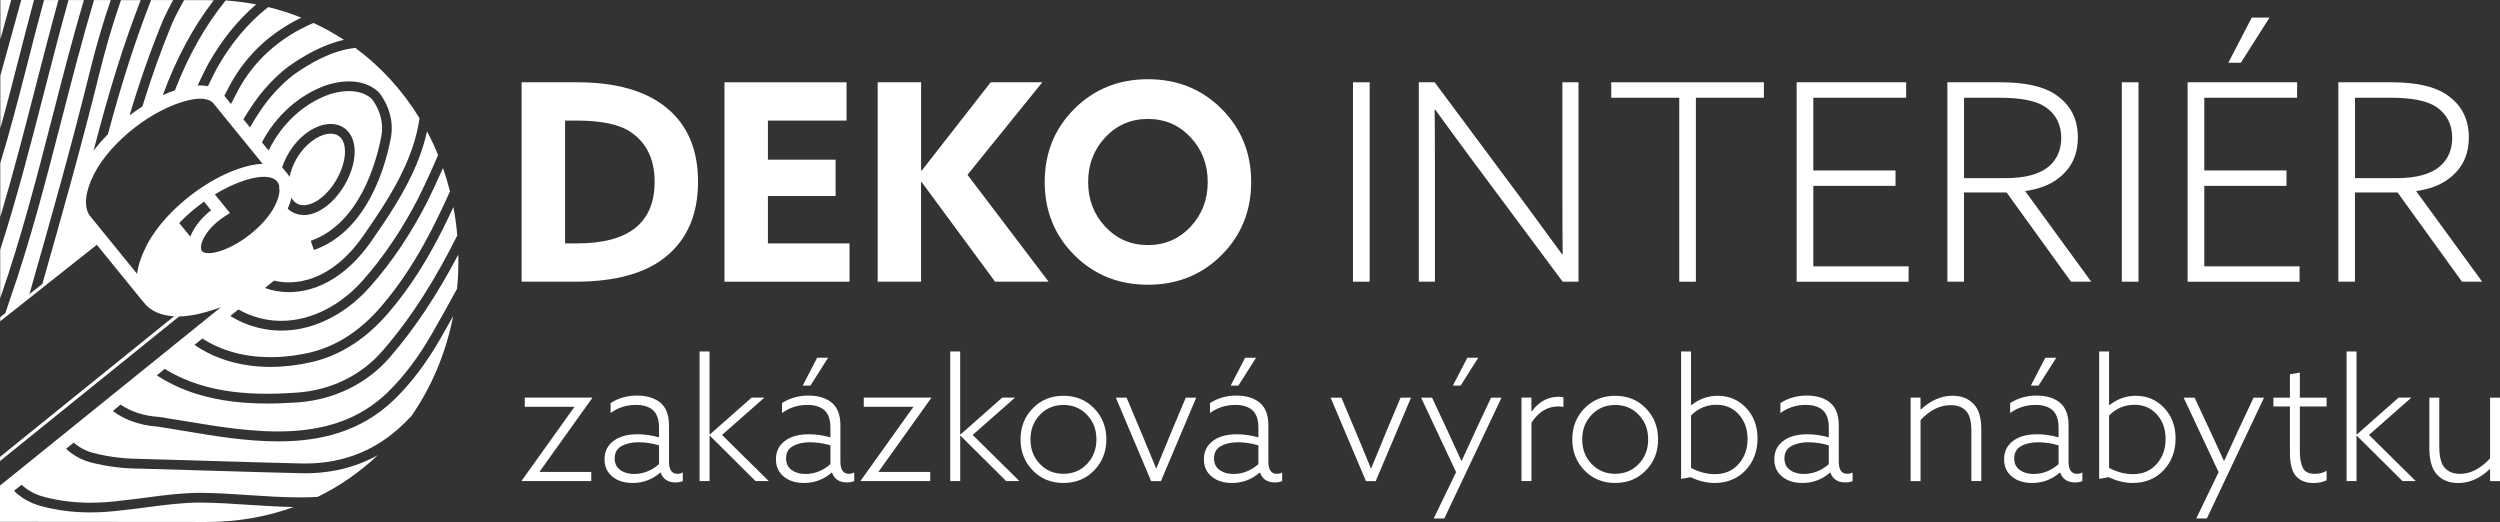 <svg width="364" height="76" viewBox="0 0 364 76" fill="none" xmlns="http://www.w3.org/2000/svg">
<rect x="0" y="0" width="364" height="76" fill="#333333" stroke="none"/>
<path d="M4.193 8.491C3.262 12.117 2.305 15.861 1.258 19.565C1.059 20.355 0.815 21.139 0.584 21.896C0.398 22.505 0.218 23.127 0.039 23.749V31.611C1.9 25.368 3.525 19.06 5.117 12.882C6.202 8.659 7.319 4.326 8.507 0.006H6.408C5.631 2.856 4.905 5.693 4.186 8.491" fill="white"/>
<path d="M0.128 43.126C3.101 34.603 5.38 25.724 7.596 17.136C9.04 11.515 10.53 5.725 12.212 0.013H9.971C8.738 4.443 7.589 8.899 6.472 13.244C4.514 20.86 2.498 28.703 0.032 36.365V43.43C0.058 43.327 0.09 43.23 0.128 43.133V43.126Z" fill="white"/>
<path d="M1.413 6.081C0.963 7.72 0.507 9.365 0.051 11.016V18.671C1.034 15.155 1.945 11.593 2.831 8.141C3.518 5.453 4.212 2.74 4.95 0H3.095C2.523 2.047 1.965 4.074 1.413 6.081Z" fill="white"/>
<path d="M42.761 73.824C40.597 73.785 38.395 73.643 36.25 73.507C33.92 73.351 31.512 73.189 29.181 73.176H29.13C26.568 73.176 24.077 73.507 21.669 73.824C20.488 73.979 19.255 74.141 18.023 74.264C16.302 74.491 14.703 74.608 13.149 74.608C10.665 74.608 8.347 74.316 6.08 73.714C4.482 73.299 3.101 72.522 2.035 71.467L3.146 70.579C4.019 71.402 5.143 72.017 6.433 72.347C8.591 72.917 10.787 73.189 13.156 73.196C14.658 73.196 16.193 73.086 17.855 72.865H17.881C19.101 72.736 20.315 72.581 21.496 72.419C23.949 72.095 26.491 71.764 29.143 71.758H29.194C31.57 71.771 33.997 71.939 36.347 72.095C38.761 72.257 41.252 72.419 43.647 72.419C44.488 72.419 45.355 72.399 46.234 72.354C49.47 70.774 52.417 68.721 55.011 66.272C53.984 66.836 52.918 67.322 51.82 67.704C49.509 68.507 47.005 68.915 44.366 68.908C44.122 68.908 43.884 68.908 43.64 68.895C39.088 68.785 34.664 68.656 30.382 68.526C27.146 68.429 23.794 68.326 20.449 68.235C17.888 68.222 15.525 67.924 13.226 67.328C11.884 66.978 10.658 66.298 9.618 65.346L10.735 64.446C11.563 65.165 12.533 65.677 13.573 65.942C15.756 66.519 18.01 66.797 20.469 66.817H20.482C23.833 66.901 27.185 67.004 30.421 67.102C34.697 67.237 39.12 67.367 43.672 67.477C49.246 67.639 54.061 65.942 57.99 62.438C58.652 61.849 59.281 61.234 59.884 60.599C62.825 56.364 64.925 51.429 65.978 46.027C65.374 47.109 64.764 48.178 64.148 49.259C62.035 52.925 59.884 55.768 57.374 58.209C52.507 62.892 46.594 64.271 40.481 64.265C35.872 64.265 31.159 63.475 26.697 62.724C25.413 62.51 24.199 62.303 22.979 62.121C21.541 62.018 20.186 61.726 18.966 61.247C18.023 60.878 17.175 60.411 16.43 59.835L17.567 58.909C19.024 59.926 20.944 60.56 23.101 60.703H23.165C24.398 60.891 25.624 61.098 26.928 61.312C36.976 62.989 48.372 64.893 56.398 57.167C58.812 54.822 60.886 52.076 62.928 48.527C64.167 46.377 65.368 44.214 66.549 42.044C66.671 40.717 66.742 39.376 66.742 38.016C66.742 37.692 66.742 37.382 66.729 37.071C63.621 42.971 60.366 47.86 56.783 51.999C55.14 53.903 53.149 55.444 50.851 56.577C48.597 57.691 46.145 58.358 43.57 58.572H43.557C41.888 58.689 40.34 58.754 38.889 58.754C36.61 58.754 34.562 58.598 32.636 58.287C28.854 57.678 25.637 56.493 22.831 54.654L23.987 53.708C30.157 57.549 37.592 57.581 43.454 57.147C48.327 56.752 52.687 54.583 55.724 51.053C60.173 45.924 63.583 40.27 66.581 34.279C66.459 32.874 66.273 31.494 66.016 30.147C65.117 32.084 64.103 34.163 62.973 36.196C61.04 39.687 59.018 42.647 56.803 45.257C53.522 49.194 49.701 51.707 45.445 52.705C43.371 53.184 41.336 53.423 39.371 53.423C38.331 53.423 37.303 53.352 36.302 53.216C33.297 52.808 30.62 51.798 28.321 50.218L29.47 49.291C31.506 50.606 33.862 51.455 36.488 51.811C39.204 52.18 42.112 52.018 45.13 51.332C49.085 50.392 52.655 48.042 55.73 44.344C57.888 41.805 59.852 38.916 61.746 35.51C63.191 32.906 64.462 30.206 65.515 27.861C65.22 26.702 64.886 25.575 64.501 24.461C63.737 26.21 62.947 27.868 62.177 29.435C61.014 31.708 59.743 33.871 58.408 35.873C56.995 37.99 55.467 39.972 53.849 41.785C51.91 43.981 49.58 45.71 47.108 46.798C45.092 47.685 43.037 48.132 40.989 48.132C40.225 48.132 39.454 48.074 38.69 47.944C36.86 47.64 35.101 46.98 33.535 46.002L34.709 45.056C36.006 45.794 37.438 46.293 38.921 46.552C43.75 47.349 48.937 45.211 52.809 40.846C54.369 39.078 55.865 37.148 57.239 35.082C58.549 33.133 59.788 31.015 60.925 28.8C61.881 26.857 62.864 24.772 63.782 22.564C63.3 21.378 62.761 20.232 62.17 19.125C61.836 20.679 61.336 22.266 60.661 23.891C58.941 28.017 56.353 31.851 54.055 35.128C52.154 37.893 48.058 42.53 41.984 42.537C40.815 42.524 39.666 42.323 38.575 41.934L39.91 40.853C40.584 41.028 41.284 41.105 41.99 41.112C47.429 41.112 51.165 36.844 52.905 34.312C56.648 28.962 60.244 23.321 61.079 17.208C58.626 13.186 55.461 9.721 51.737 6.969C48.225 7.37 45.156 9.209 42.812 10.841C40.899 12.318 39.217 14.144 37.804 16.275C37.297 17.026 36.828 17.784 36.398 18.548L35.441 17.376C35.814 16.735 36.218 16.1 36.636 15.479C38.138 13.212 39.936 11.269 41.977 9.695L42.003 9.676C44.167 8.173 46.908 6.509 50.08 5.803C48.668 4.883 47.191 4.054 45.644 3.342C40.86 5.382 37.053 8.717 34.709 13.069C34.331 13.775 33.965 14.468 33.631 15.142L32.661 13.944C32.925 13.438 33.194 12.92 33.477 12.389C34.709 10.09 36.321 8.05 38.247 6.314C39.891 4.838 41.785 3.581 43.872 2.571C42.318 1.943 40.706 1.431 39.043 1.03C36.103 3.348 33.58 6.36 31.551 9.993C31.114 10.835 30.69 11.683 30.286 12.538C29.823 12.454 29.316 12.422 28.77 12.441C29.258 11.398 29.772 10.356 30.311 9.319L30.324 9.3C32.244 5.874 34.581 2.973 37.291 0.641C35.846 0.369 34.369 0.175 32.86 0.065C29.868 3.763 27.435 8.063 25.47 13.153C24.886 13.354 24.295 13.581 23.705 13.853C25.657 8.529 28.096 3.97 31.12 0.039C30.812 0.026 30.498 0.026 30.189 0.019H26.799C26.196 1.095 25.612 2.208 25.072 3.381C23.486 7.202 22.029 11.275 20.726 15.517C20.096 15.912 19.48 16.34 18.87 16.793C20.321 11.891 21.977 7.189 23.788 2.817L23.801 2.791C24.244 1.833 24.713 0.907 25.201 0.013H21.997C19.75 5.745 17.721 12.027 15.711 19.546C14.941 20.329 14.234 21.139 13.624 21.955C15.827 13.38 18.016 6.36 20.482 0.019H17.612C16.443 3.387 15.39 6.936 14.446 10.783C11.897 21.106 9.014 31.352 6.17 41.332C5.56 41.818 4.931 42.31 4.282 42.828C7.3 32.265 10.376 21.391 13.079 10.44C13.99 6.729 14.998 3.29 16.122 0.013H13.682C11.955 5.829 10.427 11.755 8.95 17.493C6.729 26.106 4.443 35.018 1.451 43.592C1.226 44.246 1.002 44.92 0.783 45.581C0.533 45.775 0.276 45.982 0.026 46.183V46.779C0.18 46.649 0.347 46.52 0.507 46.397C1.727 45.438 2.909 44.492 4.058 43.592C4.7 43.081 5.329 42.582 5.945 42.096C9.149 39.564 11.949 37.349 14.1 35.639L20.764 43.838H20.777L20.905 44C21.855 45.25 23.384 45.943 25.342 46.053L0.925 65.774L0.006 66.519V67.127L1.002 66.318L26.074 46.079C26.934 46.06 27.865 45.943 28.854 45.723C29.926 45.477 31.03 45.147 32.16 44.732L1.984 69.103L0.873 69.99L0 70.696V75.974L30.125 76C34.6 76 38.851 75.236 42.761 73.824ZM44.212 31.3C43.313 31.3 42.517 30.976 41.894 30.387C42.138 29.83 42.324 29.299 42.433 28.787C42.536 28.975 42.658 29.15 42.799 29.299C43.172 29.688 43.64 29.882 44.212 29.882C45.49 29.882 47.037 28.878 48.263 27.265C49.239 25.977 49.926 24.429 50.151 23.017C50.363 21.696 50.145 20.595 49.56 19.999C49.201 19.643 48.732 19.461 48.154 19.461C46.722 19.461 44.989 20.556 43.737 22.253C42.921 23.367 42.388 24.61 42.164 25.769C42.074 25.614 41.984 25.452 41.868 25.31C41.791 25.212 41.714 25.115 41.624 25.031L41.079 24.364C41.413 23.341 41.933 22.331 42.607 21.417C44.141 19.332 46.267 18.05 48.154 18.05C49.111 18.05 49.933 18.38 50.555 19.008C51.48 19.941 51.827 21.45 51.544 23.25C51.281 24.908 50.51 26.644 49.38 28.133C47.878 30.128 45.939 31.313 44.212 31.313M47.474 12.415H47.493C50.626 11.398 53.419 11.768 55.165 13.445L55.21 13.484L55.242 13.536C56.732 15.517 57.323 17.836 56.912 20.064C56.43 22.609 55.422 26.352 53.387 29.727C51.364 33.081 48.777 35.328 45.708 36.397L45.246 35.063C52.392 32.55 54.819 23.548 55.531 19.798C55.872 17.985 55.384 16.081 54.17 14.429C52.803 13.16 50.536 12.914 47.942 13.749C44.18 15.077 40.944 18.095 39.114 21.922L38.138 20.724C40.173 16.838 43.57 13.795 47.486 12.415M21.31 35.814C20.565 37.271 20.116 38.631 19.962 39.875L13.014 31.326C12.161 30.018 12.411 27.842 13.708 25.316C16.154 20.549 22.376 15.725 27.576 14.565C29.329 14.17 30.632 14.384 31.159 15.155L38.247 23.859C37.682 23.865 37.072 23.95 36.43 24.092C34.196 24.591 31.75 25.705 29.361 27.298C25.804 29.675 22.864 32.783 21.303 35.814M28.032 33.742C27.904 33.994 27.794 34.227 27.711 34.454L26.093 32.472C27.165 31.358 28.392 30.303 29.708 29.351L30.729 30.614C29.554 31.546 28.591 32.647 28.032 33.742ZM31.326 36.747C30.215 36.999 29.605 36.805 29.4 36.54C29.194 36.274 29.169 35.626 29.695 34.603C30.234 33.56 31.319 32.427 32.603 31.579L33.477 31.009L31.281 28.308C33.194 27.142 35.101 26.32 36.847 25.931C38.549 25.556 39.846 25.744 40.385 26.462C40.501 26.618 40.584 26.799 40.642 27C40.642 27.285 40.661 27.563 40.7 27.835C40.648 28.464 40.404 29.221 39.981 30.05C38.472 32.971 34.517 36.041 31.326 36.753" fill="white"/>
<path d="M0.058 5.706C0.578 3.821 1.104 1.917 1.631 0H0.058V5.719C0.058 5.706 0.058 5.706 0.058 5.699" fill="white"/>
<path d="M75.949 41.015V11.981H84.019C89.714 11.981 94.08 13.231 97.098 15.731C100.122 18.231 101.631 21.806 101.631 26.456C101.631 31.106 100.148 34.629 97.181 37.181C94.209 39.739 89.734 41.015 83.743 41.015H75.949ZM82.273 35.439H84.019C91.544 35.439 95.313 32.447 95.313 26.456C95.313 23.276 94.196 20.899 91.974 19.319C90.331 18.147 87.666 17.557 83.981 17.557H82.273V35.439Z" fill="white"/>
<path d="M105.483 41.015V11.981H123.255V17.557H111.807V23.25H121.663V28.541H111.807V35.439H123.692V41.015H105.483Z" fill="white"/>
<path d="M127.788 41.015V11.981H134.112V24.817L134.189 24.856L144.244 11.981H151.756L140.867 25.452L152.674 41.008H144.88L134.183 26.495L134.106 26.534V41.008H127.782L127.788 41.015Z" fill="white"/>
<path d="M177.856 37.142C174.979 40.017 171.409 41.455 167.14 41.455C162.87 41.455 159.3 40.017 156.424 37.142C153.547 34.273 152.109 30.717 152.109 26.495C152.109 22.272 153.547 18.723 156.424 15.848C159.3 12.979 162.87 11.534 167.14 11.534C171.409 11.534 174.979 12.972 177.856 15.848C180.732 18.723 182.17 22.272 182.17 26.495C182.17 30.717 180.732 34.266 177.856 37.142ZM160.937 33.016C162.607 34.791 164.674 35.685 167.14 35.685C169.605 35.685 171.673 34.791 173.342 33.016C175.011 31.235 175.846 29.066 175.846 26.501C175.846 23.937 175.011 21.761 173.342 19.986C171.673 18.205 169.605 17.318 167.14 17.318C164.674 17.318 162.607 18.205 160.937 19.986C159.268 21.767 158.433 23.937 158.433 26.501C158.433 29.066 159.268 31.242 160.937 33.016Z" fill="white"/>
<path d="M196.995 41.015V11.981H199.422V41.015H196.995Z" fill="white"/>
<path d="M208.925 41.015H206.581V11.981H208.886L222.042 29.662C223.685 31.883 225.49 34.344 227.448 37.038L227.525 36.999C227.499 35.128 227.486 32.226 227.486 28.302V11.981H229.83V41.015H227.525L214.369 23.334C212.726 21.113 210.921 18.658 208.963 15.958L208.886 15.997C208.912 17.868 208.925 20.77 208.925 24.701V41.021V41.015Z" fill="white"/>
<path d="M244.501 41.015V14.229H234.6V11.981H256.822V14.229H246.921V41.015H244.494H244.501Z" fill="white"/>
<path d="M261.592 41.015V11.981H277.535V14.229H264.019V24.817H275.987V27.065H264.019V38.774H277.894V41.021H261.599L261.592 41.015Z" fill="white"/>
<path d="M283.538 41.015V11.981H291.249C294.799 11.981 297.451 12.558 299.197 13.71C301.425 15.181 302.536 17.266 302.536 19.967C302.536 22.667 301.528 24.63 299.512 26.1C298.376 26.955 296.822 27.531 294.864 27.822L304.482 41.015H301.541L292.161 28.023H285.958V41.015H283.531H283.538ZM285.965 25.938H292.006C294.838 25.938 296.937 25.374 298.286 24.254C299.506 23.211 300.116 21.819 300.116 20.083C300.116 18.108 299.332 16.592 297.772 15.55C296.449 14.669 294.222 14.229 291.095 14.229H285.965V25.938Z" fill="white"/>
<path d="M308.937 41.015V11.981H311.364V41.015H308.937Z" fill="white"/>
<path d="M318.517 41.015V11.981H334.459V14.229H320.944V24.817H332.912V27.065H320.944V38.774H334.819V41.021H318.523L318.517 41.015ZM330.446 2.558L326.273 9.132H324.443L327.859 2.558H330.446Z" fill="white"/>
<path d="M340.462 41.015V11.981H348.173C351.724 11.981 354.376 12.558 356.122 13.71C358.35 15.181 359.461 17.266 359.461 19.967C359.461 22.667 358.453 24.63 356.437 26.1C355.3 26.955 353.746 27.531 351.788 27.822L361.406 41.015H358.465L349.085 28.023H342.883V41.015H340.456H340.462ZM342.889 25.938H348.931C351.762 25.938 353.862 25.374 355.21 24.254C356.43 23.211 357.04 21.819 357.04 20.083C357.04 18.108 356.257 16.592 354.697 15.55C353.374 14.669 351.146 14.229 348.019 14.229H342.889V25.938Z" fill="white"/>
<path d="M86.087 70.048H75.974L75.949 69.996L83.615 59.272L83.589 59.226H76.411V57.892H86.209L86.234 57.944L78.568 68.669L78.594 68.714H86.087V70.048Z" fill="white"/>
<path d="M92.116 70.32C90.953 70.32 90.01 70.042 89.271 69.478C88.437 68.85 88.019 67.982 88.019 66.862C88.019 65.657 88.526 64.718 89.541 64.045C90.376 63.501 91.474 63.229 92.847 63.229C93.83 63.229 94.864 63.378 95.955 63.675V62.264C95.955 61.098 95.66 60.249 95.075 59.718C94.485 59.207 93.663 58.954 92.603 58.954C91.217 58.954 89.984 59.349 88.905 60.139V58.682C90.048 57.957 91.332 57.594 92.751 57.594C94.17 57.594 95.345 57.95 96.18 58.656C96.995 59.349 97.406 60.437 97.406 61.92V67.186C97.406 68.39 97.811 68.986 98.632 68.986C98.928 68.986 99.185 68.921 99.416 68.785V70.048C99.12 70.178 98.774 70.243 98.363 70.243C97.252 70.243 96.526 69.763 96.186 68.811H96.135C94.973 69.815 93.637 70.32 92.116 70.32ZM92.308 69.012C93.644 69.012 94.864 68.533 95.955 67.581V64.841C94.941 64.543 93.945 64.394 92.969 64.394C91.994 64.394 91.165 64.582 90.498 64.951C89.83 65.32 89.496 65.916 89.496 66.739C89.496 67.484 89.766 68.047 90.305 68.429C90.844 68.818 91.512 69.012 92.315 69.012H92.308Z" fill="white"/>
<path d="M101.862 70.048V51.176H103.307V63.255L103.332 63.28L109.432 57.892H111.294L105.124 63.326L111.929 70.042H109.997L103.339 63.423L103.313 63.449V70.048H101.862Z" fill="white"/>
<path d="M117.072 70.32C115.91 70.32 114.966 70.042 114.228 69.478C113.393 68.85 112.976 67.982 112.976 66.862C112.976 65.657 113.483 64.718 114.498 64.045C115.332 63.501 116.43 63.229 117.804 63.229C118.787 63.229 119.82 63.378 120.912 63.675V62.264C120.912 61.098 120.616 60.249 120.032 59.718C119.441 59.207 118.62 58.954 117.56 58.954C116.173 58.954 114.941 59.349 113.862 60.139V58.682C115.005 57.957 116.289 57.594 117.708 57.594C119.127 57.594 120.302 57.95 121.136 58.656C121.952 59.349 122.363 60.437 122.363 61.92V67.186C122.363 68.39 122.767 68.986 123.589 68.986C123.884 68.986 124.141 68.921 124.372 68.785V70.048C124.077 70.178 123.73 70.243 123.319 70.243C122.209 70.243 121.483 69.763 121.143 68.811H121.091C119.929 69.815 118.594 70.32 117.072 70.32ZM117.265 69.012C118.6 69.012 119.82 68.533 120.912 67.581V64.841C119.897 64.543 118.902 64.394 117.926 64.394C116.95 64.394 116.122 64.582 115.454 64.951C114.787 65.32 114.453 65.916 114.453 66.739C114.453 67.484 114.722 68.047 115.262 68.429C115.801 68.818 116.469 69.012 117.271 69.012H117.265ZM120.571 52.089L117.997 56.144H116.873L118.979 52.089H120.571Z" fill="white"/>
<path d="M135.441 70.048H125.329L125.303 69.996L132.97 59.272L132.944 59.226H125.766V57.892H135.563L135.589 57.944L127.923 68.669L127.949 68.714H135.441V70.048Z" fill="white"/>
<path d="M138.356 70.048V51.176H139.801V63.255L139.827 63.28L145.926 57.892H147.788L141.618 63.326L148.424 70.042H146.491L139.833 63.423L139.807 63.449V70.048H138.356Z" fill="white"/>
<path d="M150.369 68.494C149.181 67.276 148.591 65.767 148.591 63.973C148.591 62.179 149.181 60.67 150.369 59.453C151.551 58.235 153.04 57.627 154.838 57.627C156.636 57.627 158.125 58.235 159.307 59.453C160.488 60.67 161.085 62.179 161.085 63.973C161.085 65.767 160.494 67.276 159.307 68.494C158.125 69.712 156.636 70.32 154.838 70.32C153.04 70.32 151.551 69.712 150.369 68.494ZM151.409 60.392C150.498 61.35 150.035 62.542 150.035 63.973C150.035 65.405 150.491 66.603 151.409 67.555C152.321 68.507 153.464 68.986 154.838 68.986C156.212 68.986 157.355 68.507 158.266 67.555C159.178 66.603 159.64 65.405 159.64 63.973C159.64 62.542 159.185 61.35 158.266 60.392C157.355 59.44 156.212 58.961 154.838 58.961C153.464 58.961 152.321 59.44 151.409 60.392Z" fill="white"/>
<path d="M170.125 63.902L172.648 57.899H174.17L169.027 70.055H167.608L162.465 57.899H164.032L166.555 63.902C167.191 65.418 167.782 66.842 168.321 68.177H168.372C168.912 66.842 169.502 65.418 170.138 63.902H170.125Z" fill="white"/>
<path d="M179.384 70.32C178.222 70.32 177.278 70.042 176.539 69.478C175.705 68.85 175.287 67.982 175.287 66.862C175.287 65.657 175.795 64.718 176.809 64.045C177.644 63.501 178.742 63.229 180.116 63.229C181.098 63.229 182.132 63.378 183.223 63.675V62.264C183.223 61.098 182.928 60.249 182.343 59.718C181.753 59.207 180.931 58.954 179.872 58.954C178.485 58.954 177.252 59.349 176.173 60.139V58.682C177.316 57.957 178.6 57.594 180.019 57.594C181.438 57.594 182.613 57.95 183.448 58.656C184.263 59.349 184.674 60.437 184.674 61.92V67.186C184.674 68.39 185.079 68.986 185.9 68.986C186.196 68.986 186.453 68.921 186.684 68.785V70.048C186.388 70.178 186.042 70.243 185.631 70.243C184.52 70.243 183.795 69.763 183.454 68.811H183.403C182.241 69.815 180.905 70.32 179.384 70.32ZM179.576 69.012C180.912 69.012 182.132 68.533 183.223 67.581V64.841C182.209 64.543 181.213 64.394 180.238 64.394C179.262 64.394 178.433 64.582 177.766 64.951C177.098 65.32 176.764 65.916 176.764 66.739C176.764 67.484 177.034 68.047 177.573 68.429C178.112 68.818 178.78 69.012 179.583 69.012H179.576ZM182.883 52.089L180.308 56.144H179.185L181.291 52.089H182.883Z" fill="white"/>
<path d="M201.4 63.902L203.923 57.899H205.445L200.302 70.055H198.883L193.74 57.899H195.307L197.83 63.902C198.465 65.418 199.056 66.842 199.595 68.177H199.647C200.186 66.842 200.777 65.418 201.413 63.902H201.4Z" fill="white"/>
<path d="M214.671 63.06L217.098 57.899H218.62L210.292 75.488H208.751L212.006 68.746L206.915 57.899H208.507L210.908 63.034C211.544 64.401 212.167 65.754 212.77 67.088H212.822C213.541 65.541 214.157 64.2 214.684 63.06H214.671ZM215.236 52.089L212.668 56.144H211.538L213.644 52.089H215.236Z" fill="white"/>
<path d="M221.528 70.048V57.892H222.973V59.867L223.024 59.893C224.071 58.475 225.368 57.769 226.921 57.769C227.165 57.769 227.403 57.795 227.634 57.84V59.246C227.403 59.2 227.152 59.174 226.876 59.174C225.323 59.174 224.026 59.965 222.979 61.545V70.042H221.535L221.528 70.048Z" fill="white"/>
<path d="M230.703 68.494C229.515 67.276 228.925 65.767 228.925 63.973C228.925 62.179 229.515 60.67 230.703 59.453C231.884 58.235 233.374 57.627 235.172 57.627C236.969 57.627 238.459 58.235 239.64 59.453C240.822 60.67 241.419 62.179 241.419 63.973C241.419 65.767 240.828 67.276 239.64 68.494C238.459 69.712 236.969 70.32 235.172 70.32C233.374 70.32 231.884 69.712 230.703 68.494ZM231.743 60.392C230.831 61.35 230.369 62.542 230.369 63.973C230.369 65.405 230.825 66.603 231.743 67.555C232.655 68.507 233.798 68.986 235.172 68.986C236.546 68.986 237.689 68.507 238.6 67.555C239.512 66.603 239.974 65.405 239.974 63.973C239.974 62.542 239.518 61.35 238.6 60.392C237.689 59.44 236.546 58.961 235.172 58.961C233.798 58.961 232.655 59.44 231.743 60.392Z" fill="white"/>
<path d="M244.77 69.731V51.176H246.215V58.961L246.266 58.987C247.429 58.08 248.7 57.627 250.087 57.627C251.737 57.627 253.117 58.209 254.228 59.382C255.339 60.547 255.897 62.044 255.897 63.85C255.897 65.657 255.313 67.257 254.144 68.481C252.976 69.705 251.48 70.32 249.65 70.32C248.507 70.32 247.345 70.042 246.17 69.478L244.777 69.724L244.77 69.731ZM246.215 68.125C247.358 68.734 248.52 69.038 249.695 69.038C251.114 69.038 252.263 68.552 253.136 67.568C254.01 66.59 254.446 65.372 254.446 63.922C254.446 62.471 254.022 61.299 253.181 60.353C252.34 59.408 251.249 58.935 249.913 58.935C248.475 58.935 247.242 59.453 246.215 60.496V68.131V68.125Z" fill="white"/>
<path d="M262.433 70.32C261.271 70.32 260.327 70.042 259.589 69.478C258.754 68.85 258.337 67.982 258.337 66.862C258.337 65.657 258.844 64.718 259.859 64.045C260.693 63.501 261.791 63.229 263.165 63.229C264.148 63.229 265.181 63.378 266.273 63.675V62.264C266.273 61.098 265.978 60.249 265.393 59.718C264.803 59.207 263.981 58.954 262.921 58.954C261.535 58.954 260.302 59.349 259.223 60.139V58.682C260.366 57.957 261.65 57.594 263.069 57.594C264.488 57.594 265.663 57.95 266.498 58.656C267.313 59.349 267.724 60.437 267.724 61.92V67.186C267.724 68.39 268.128 68.986 268.95 68.986C269.246 68.986 269.502 68.921 269.734 68.785V70.048C269.438 70.178 269.091 70.243 268.681 70.243C267.57 70.243 266.844 69.763 266.504 68.811H266.453C265.291 69.815 263.955 70.32 262.433 70.32ZM262.626 69.012C263.961 69.012 265.181 68.533 266.273 67.581V64.841C265.258 64.543 264.263 64.394 263.287 64.394C262.311 64.394 261.483 64.582 260.815 64.951C260.148 65.32 259.814 65.916 259.814 66.739C259.814 67.484 260.083 68.047 260.623 68.429C261.162 68.818 261.83 69.012 262.632 69.012H262.626Z" fill="white"/>
<path d="M278.183 70.048V57.892H279.628V59.595L279.679 59.621C281.117 58.287 282.658 57.62 284.308 57.62C285.599 57.62 286.626 58.035 287.396 58.857C288.116 59.634 288.475 60.839 288.475 62.49V70.048H287.03V62.762C287.03 61.376 286.78 60.405 286.273 59.848C285.753 59.272 285.002 58.987 284.019 58.987C282.453 58.987 280.989 59.712 279.634 61.163V70.055H278.189L278.183 70.048Z" fill="white"/>
<path d="M295.891 70.32C294.729 70.32 293.785 70.042 293.047 69.478C292.212 68.85 291.795 67.982 291.795 66.862C291.795 65.657 292.302 64.718 293.316 64.045C294.151 63.501 295.249 63.229 296.623 63.229C297.605 63.229 298.639 63.378 299.73 63.675V62.264C299.73 61.098 299.435 60.249 298.851 59.718C298.26 59.207 297.438 58.954 296.379 58.954C294.992 58.954 293.759 59.349 292.681 60.139V58.682C293.823 57.957 295.108 57.594 296.526 57.594C297.945 57.594 299.12 57.95 299.955 58.656C300.77 59.349 301.181 60.437 301.181 61.92V67.186C301.181 68.39 301.586 68.986 302.408 68.986C302.703 68.986 302.96 68.921 303.191 68.785V70.048C302.896 70.178 302.549 70.243 302.138 70.243C301.027 70.243 300.302 69.763 299.961 68.811H299.91C298.748 69.815 297.413 70.32 295.891 70.32ZM296.083 69.012C297.419 69.012 298.639 68.533 299.73 67.581V64.841C298.716 64.543 297.721 64.394 296.745 64.394C295.769 64.394 294.941 64.582 294.273 64.951C293.605 65.32 293.271 65.916 293.271 66.739C293.271 67.484 293.541 68.047 294.08 68.429C294.62 68.818 295.287 69.012 296.09 69.012H296.083ZM299.39 52.089L296.815 56.144H295.692L297.798 52.089H299.39Z" fill="white"/>
<path d="M305.637 69.731V51.176H307.082V58.961L307.133 58.987C308.295 58.08 309.567 57.627 310.953 57.627C312.604 57.627 313.984 58.209 315.095 59.382C316.205 60.547 316.764 62.044 316.764 63.85C316.764 65.657 316.18 67.257 315.011 68.481C313.843 69.705 312.347 70.32 310.517 70.32C309.374 70.32 308.212 70.042 307.037 69.478L305.644 69.724L305.637 69.731ZM307.082 68.125C308.225 68.734 309.387 69.038 310.562 69.038C311.981 69.038 313.13 68.552 314.003 67.568C314.876 66.59 315.313 65.372 315.313 63.922C315.313 62.471 314.889 61.299 314.048 60.353C313.207 59.408 312.116 58.935 310.78 58.935C309.342 58.935 308.109 59.453 307.082 60.496V68.131V68.125Z" fill="white"/>
<path d="M325.695 63.06L328.122 57.899H329.644L321.316 75.488H319.775L323.03 68.746L317.939 57.899H319.531L321.933 63.034C322.568 64.401 323.191 65.754 323.795 67.088H323.846C324.565 65.541 325.181 64.2 325.708 63.06H325.695Z" fill="white"/>
<path d="M334.266 69.284C333.695 68.611 333.412 67.484 333.412 65.903V59.181H331.011V57.899H333.412V54.492L334.857 54.246V57.899H338.754V59.181H334.857V65.657C334.857 66.726 335.005 67.548 335.3 68.131C335.595 68.708 336.173 68.993 337.04 68.993C337.676 68.993 338.247 68.844 338.754 68.546V69.932C338.202 70.197 337.56 70.327 336.841 70.327C335.73 70.327 334.87 69.984 334.266 69.29V69.284Z" fill="white"/>
<path d="M341.663 70.048V51.176H343.108V63.255L343.133 63.28L349.233 57.892H351.095L344.925 63.326L351.73 70.042H349.798L343.133 63.423L343.108 63.449V70.048H341.663Z" fill="white"/>
<path d="M354.767 69.038C354.067 68.235 353.714 66.966 353.714 65.236V57.899H355.159V64.964C355.159 66.46 355.409 67.497 355.917 68.079C356.456 68.688 357.213 68.993 358.196 68.993C359.698 68.993 361.149 68.241 362.555 66.745V57.899H364V70.055H362.555V68.326L362.51 68.3C361.104 69.647 359.576 70.327 357.933 70.327C356.578 70.327 355.525 69.899 354.774 69.044L354.767 69.038Z" fill="white"/>
</svg>
